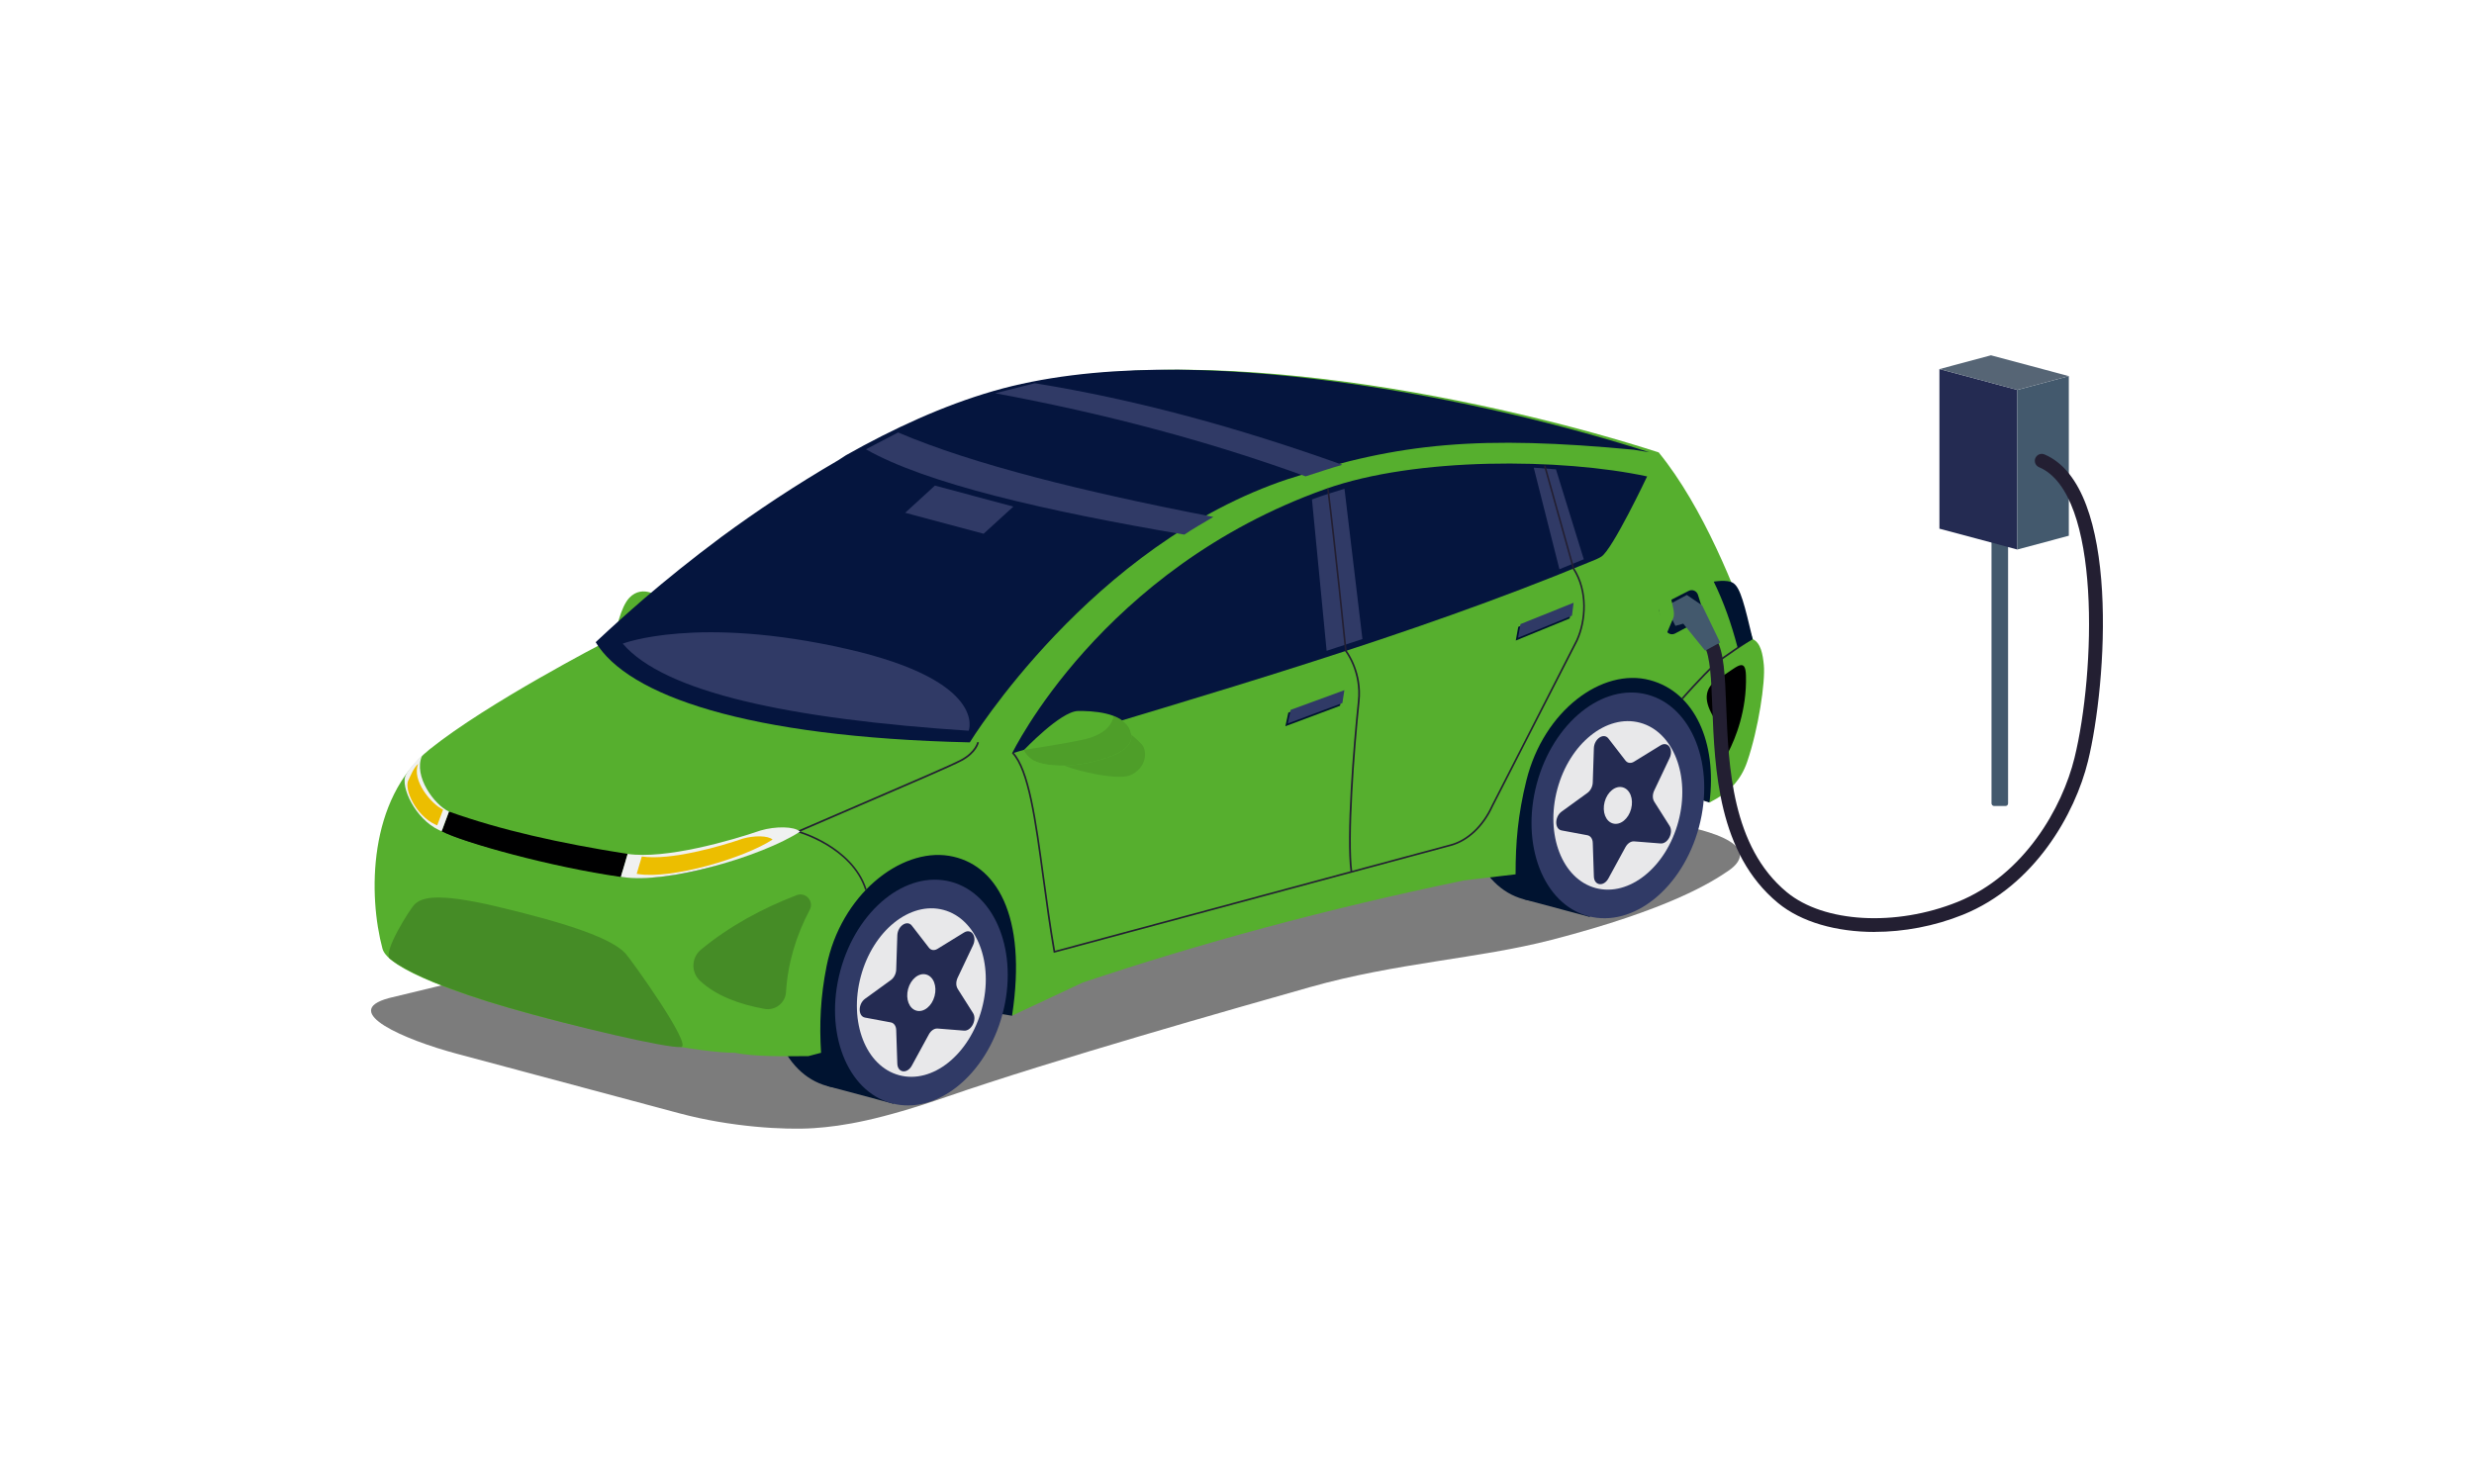 <?xml version="1.0" encoding="UTF-8"?>
<svg id="Laag_1" data-name="Laag 1" xmlns="http://www.w3.org/2000/svg" xmlns:xlink="http://www.w3.org/1999/xlink" viewBox="0 0 400 240">
  <defs>
    <style>
      .cls-1 {
        fill: #566575;
      }

      .cls-2 {
        fill: #7c7c7c;
      }

      .cls-3 {
        fill: #56af2e;
      }

      .cls-4 {
        fill: #458c26;
      }

      .cls-5 {
        fill: #000001;
      }

      .cls-6 {
        fill: #ecbe00;
      }

      .cls-7 {
        fill: #001330;
      }

      .cls-8 {
        opacity: .1;
      }

      .cls-9 {
        fill: #05153e;
      }

      .cls-10 {
        fill: #231f32;
      }

      .cls-11 {
        fill: #242b52;
      }

      .cls-12 {
        fill: #303a66;
      }

      .cls-13 {
        fill: #43596d;
      }

      .cls-14 {
        fill: #f0f1f1;
      }

      .cls-15 {
        fill: #e8e8ea;
      }

      .cls-16 {
        clip-path: url(#clippath);
      }
    </style>
    <clipPath id="clippath">
      <path class="cls-3" d="M165.52,121.33s5.96-6.29,8.75-6.34c2.17-.04,7.24.16,8.42,3.04,1.17,2.88-2.37,4.43-6.88,5.35-4.51.92-7.59.22-8.68-.37-1.09-.59-1.61-1.67-1.61-1.67Z"/>
    </clipPath>
  </defs>
  <rect class="cls-13" x="321.99" y="83.32" width="2.68" height="47.03" rx=".41" ry=".41" transform="translate(646.66 213.67) rotate(180)"/>
  <g>
    <polygon class="cls-11" points="313.57 59.69 313.57 85.5 319.87 87.18 326.16 88.87 326.16 63.06 319.87 61.37 313.57 59.69"/>
    <polygon class="cls-13" points="326.16 63.06 326.16 88.87 334.49 86.64 334.49 60.83 326.16 63.06"/>
    <polygon class="cls-1" points="313.57 59.69 319.87 61.37 326.16 63.06 334.49 60.83 328.2 59.14 321.9 57.46 313.57 59.69"/>
  </g>
  <path class="cls-2" d="M241.88,125.35c-8.19-2.19-21.58-2.19-29.77,0l-149.21,36.06c-8.19,2.19,2.67,6.79,10.86,8.98l36.16,9.68c8.19,2.19,16.91,2.7,21.66,2.38,4.76-.32,10.66-1.32,21.58-5.11,16.88-5.85,46.58-14.28,58.65-17.7,14-3.96,27.26-4.59,39.05-7.64,19.11-4.95,25.95-9.38,28.57-11.16,2.63-1.78,3.62-4.46-4.57-6.65l-32.99-8.84Z"/>
  <path class="cls-3" d="M106.74,96.67l-7.19,5.61s.74-4.08,2.21-5.61c2.21-2.3,4.98,0,4.98,0Z"/>
  <path class="cls-7" d="M238,123.97c-2.65,9.9,1.07,19.51,8.32,21.45,7.25,1.94,15.28-4.51,17.93-14.42,2.65-9.9-1.07-19.51-8.32-21.45-7.25-1.94-15.28,4.51-17.93,14.42Z"/>
  <rect class="cls-7" x="250.94" y="110.36" width="11.08" height="37.13" transform="translate(470.86 319.84) rotate(-165)"/>
  <path class="cls-7" d="M125.44,154.19c-2.65,9.9,1.07,19.51,8.32,21.45,7.25,1.94,15.28-4.51,17.93-14.42,2.65-9.9-1.07-19.51-8.32-21.45-7.25-1.94-15.28,4.51-17.93,14.42Z"/>
  <rect class="cls-7" x="138.38" y="140.57" width="11.08" height="37.13" transform="translate(241.74 350.1) rotate(-165)"/>
  <polygon class="cls-7" points="276.38 129.79 257.54 123.84 175.94 148.71 163.63 164.27 136.9 159.92 139.54 137.24 263.92 102.95 282.73 115.43 276.38 129.79"/>
  <path class="cls-3" d="M268.13,73.15c-24.79-8-74.34-19.07-106.05-9.9-32.34,9.36-64.31,40.63-64.31,40.63,0,0-18.93,9.77-28.3,17.3-10.04,8.06-9.92,23.72-7.63,32.25,1.77,6.6,46.7,16.91,56.97,16.83,2.95.61,7.49.59,11.9.54l2.04-.54c-.29-4.62-.1-9.02.89-14,2.28-11.46,11.88-19.15,19.81-17.85,7.55,1.24,12.68,9.53,10.18,25.85l11.41-5.35c18.82-6.31,39.22-11.88,61.65-16.52l8.35-.99c0-5.09.36-9.58,1.75-15.19,2.81-11.32,12.28-18.28,19.99-16.21,7.26,1.95,10.85,10.08,9.61,19.79,3.26-1.67,5.08-3.64,6.1-6.6,1.82-5.32,2.95-12.9,2.69-15.63-.17-1.77-.49-3.56-1.77-4.19-2.78-8.05-8.02-21.35-15.25-30.23Z"/>
  <path class="cls-9" d="M208.4,77.44c17.95-5.93,31.19-7.02,55.77-4.71l2.5.41c-24.84-8-74.39-19.06-106.05-9.9-8.14,2.35-16.25,6.1-23.84,10.38-.41.27-.82.53-1.23.8-6.92,4.03-13.17,8.18-18.92,12.42-4.85,3.61-9.06,7.04-12.37,9.87-2.67,2.3-5.24,4.61-7.73,6.94-.14.14-.22.21-.22.21,5.18,8.57,24.25,15.37,60.49,16.2,0,0,19.64-32.08,51.61-42.64Z"/>
  <path class="cls-9" d="M163.63,121.84c32.12-9.67,64.36-18.93,93.31-30.92.76-.31,1.44-.56,1.97-.9,1.82-1.18,7.4-12.97,7.4-12.97-13.83-2.97-37.4-3.16-51.96,2.02-36.35,12.91-50.72,42.78-50.72,42.78Z"/>
  <path class="cls-12" d="M217.03,75.17c-1.95.56-3.48,1.08-5.94,1.87-15.65-5.7-32.4-10.14-50.18-13.44l6.4-1.62c16.43,2.65,32.9,7.17,49.73,13.19Z"/>
  <path class="cls-12" d="M145.21,69.94l-5.21,2.72c9.75,5.54,28.86,9.95,51.49,13.8,1.31-.89,2.88-1.8,4.69-2.86-20.91-4.05-38.83-8.48-50.97-13.66Z"/>
  <path class="cls-12" d="M100.68,104.09c6.73,7.87,26.87,12.17,55.94,14.09,0,0,3.17-8-19.61-13.21-24.29-5.55-36.33-.88-36.33-.88Z"/>
  <path class="cls-12" d="M212.12,80.77l2.37,24.48,5.79-1.9-2.9-24.3c-1.71.5-3.45,1.05-5.25,1.72Z"/>
  <polygon class="cls-12" points="252.13 92.06 256.07 90.45 251.57 75.9 247.98 75.64 252.13 92.06"/>
  <path class="cls-10" d="M218.37,141.02l.27-.04c-.71-5.28.32-19.37,1.18-27.54.49-4.64-1.82-7.86-2.09-8.22-.1-.93-1.85-18.08-2.9-26.23l-.27.03c1.07,8.33,2.89,26.08,2.9,26.26v.04s.03.03.03.03c.03.03,2.56,3.28,2.05,8.06-.74,7.05-1.95,21.89-1.18,27.61Z"/>
  <path class="cls-10" d="M170.37,154.1l.14-.04,64.11-17.26c2.76-.74,5.29-3.13,6.77-6.39l13.69-26.79c1.44-3.18,1.82-8.03-.55-11.72l-4.64-16.62-.26.07,4.67,16.68c2.33,3.6,1.95,8.36.54,11.47l-13.69,26.79c-1.45,3.19-3.91,5.53-6.59,6.25l-63.97,17.22c-.68-3.9-1.22-7.89-1.75-11.75-1.28-9.43-2.38-17.57-5.01-20.36l-.2.19c2.57,2.73,3.67,10.83,4.94,20.21.53,3.91,1.08,7.95,1.77,11.9l.03.15Z"/>
  <path class="cls-10" d="M103.44,141.94c5.87,0,13.8-1.9,20.48-5.03,2.65-1.24,9.06-3.99,15.26-6.66,7.33-3.15,14.92-6.41,16.36-7.2,2.42-1.32,2.72-2.92,2.73-2.99l-.27-.05s-.3,1.54-2.6,2.8c-1.43.78-9.01,4.04-16.34,7.19-6.2,2.66-12.61,5.42-15.26,6.66-7.87,3.68-17.47,5.66-23.35,4.8-9.96-1.45-24.87-5.31-28.32-7.03-3.73-1.87-6.57-6.47-6.05-8.66l-.26-.06c-.55,2.31,2.25,7,6.19,8.97,3.46,1.73,18.41,5.61,28.4,7.06.92.13,1.94.2,3.03.2Z"/>
  <path class="cls-10" d="M272.09,113.09s3-3.44,5.36-5.63c.87-.81,5.71-4,5.76-4.03l-.15-.23c-.2.13-4.91,3.23-5.8,4.06-2.37,2.2-5.35,5.62-5.38,5.65l.2.18Z"/>
  <path class="cls-10" d="M139.87,143.95l.26-.08c-1.13-3.63-4.08-6.03-6.35-7.4-2.46-1.48-4.69-2.11-4.71-2.12l-.07.26s2.22.63,4.65,2.09c2.23,1.34,5.13,3.69,6.23,7.24Z"/>
  <path class="cls-4" d="M110.12,169.34c1.91-.21-8.05-14.11-8.98-15.13-2.2-2.4-8.98-4.8-20.76-7.59-10.12-2.4-12.24-1.36-13.31-.4-.7.63-5.28,7.86-4.03,8.83,2.91,2.25,9.6,5.16,19.29,7.95,10.48,3.02,25.59,6.57,27.8,6.33Z"/>
  <path class="cls-4" d="M130.92,147.14c-2.2,4.16-3.54,8.58-3.84,13.32-.11,1.76-1.75,3.02-3.49,2.7-4.2-.77-7.8-2.14-10.39-4.52-1.5-1.38-1.44-3.77.13-5.06,4.68-3.86,9.91-6.67,15.48-8.81,1.46-.56,2.84.99,2.11,2.37Z"/>
  <path class="cls-5" d="M277.26,116.32c-1.77-2.78-1.98-5.02.76-6.68,2.73-1.66,4.18-3.5,4.27-.39.16,5.65-1.72,10.19-2.83,12.35-.21.4-.81.3-.87-.15-.15-1.12-.35-3.61-1.32-5.14Z"/>
  <path class="cls-7" d="M277.08,94.06c1.6,3.29,2.83,6.72,3.87,10.71l2.43-1.39c-1.31-5.49-1.97-8.33-3.15-9.09-.98-.63-3.15-.22-3.15-.22Z"/>
  <polygon class="cls-12" points="146.35 82.93 159.03 86.32 163.84 81.93 151.16 78.53 146.35 82.93"/>
  <polygon class="cls-7" points="208.3 115.25 216.98 112.06 216.66 114.14 207.82 117.45 208.3 115.25"/>
  <polygon class="cls-12" points="208.68 114.8 217.36 111.62 217.04 113.7 208.21 117 208.68 114.8"/>
  <polygon class="cls-7" points="245.47 101.38 254.05 97.93 253.79 100.02 245.07 103.59 245.47 101.38"/>
  <polygon class="cls-12" points="245.84 100.93 254.42 97.48 254.16 99.57 245.44 103.14 245.84 100.93"/>
  <g class="cls-8">
    <path class="cls-5" d="M168.63,122.29s.19-.46,2.15.87c2.14,1.45,9.88,3.04,11.85,2.26,2.75-1.1,2.96-3.99,1.94-5.07-3.16-3.35-5.57-3.29-6.75-3.22-1.18.07-9.18,5.15-9.18,5.15Z"/>
  </g>
  <g>
    <path class="cls-3" d="M165.52,121.33s5.96-6.29,8.75-6.34c2.17-.04,7.24.16,8.42,3.04,1.17,2.88-2.37,4.43-6.88,5.35-4.51.92-7.59.22-8.68-.37-1.09-.59-1.61-1.67-1.61-1.67Z"/>
    <g class="cls-16">
      <g class="cls-8">
        <path class="cls-5" d="M180.08,115.22s.39,3.12-4.66,4.33c-2.62.63-10.93,1.9-10.93,1.9l2.02,3.67,16.69.32,2.16-7.18-3.05-4.12-2.24,1.09Z"/>
      </g>
    </g>
  </g>
  <path class="cls-5" d="M101.47,138.1c-11.04-1.74-20.47-3.85-28.88-6.85l-1.18,3.19c3.61,1.85,17.62,5.77,28.96,7.38l1.1-3.71Z"/>
  <path class="cls-5" d="M101.17,139.1c-10.81-1.58-20.14-3.83-28.55-6.83l-.56,1.59c5.12,2.19,17.2,5.5,28.54,7.11l.57-1.87Z"/>
  <path class="cls-12" d="M135.86,157.01c-2.65,9.89,1.07,19.48,8.31,21.42,7.24,1.94,15.26-4.51,17.91-14.4,2.65-9.89-1.07-19.48-8.31-21.42-7.24-1.94-15.26,4.51-17.91,14.4Z"/>
  <ellipse class="cls-15" cx="148.96" cy="160.52" rx="13.84" ry="10.13" transform="translate(-44.64 262.86) rotate(-75)"/>
  <path class="cls-11" d="M154.84,159.92l2.48,3.91c.68,1.07-.27,2.94-1.45,2.85l-4.29-.34c-.51-.04-1.06.33-1.39.93l-2.76,5.06c-.76,1.39-2.3,1.18-2.35-.31l-.18-5.44c-.02-.65-.36-1.13-.86-1.23l-4.18-.78c-1.15-.21-1.15-2.21,0-3.04l4.18-3.03c.5-.36.84-1.03.86-1.69l.18-5.54c.05-1.52,1.59-2.55,2.35-1.57l2.76,3.57c.33.43.88.5,1.39.18l4.29-2.64c1.18-.72,2.13.64,1.45,2.07l-2.48,5.23c-.3.62-.3,1.34,0,1.8Z"/>
  <path class="cls-15" d="M146.82,159.95c-.43,1.62.17,3.18,1.36,3.5,1.18.32,2.49-.74,2.92-2.35.43-1.62-.17-3.18-1.36-3.5-1.18-.32-2.49.74-2.92,2.35Z"/>
  <path class="cls-12" d="M248.47,126.74c-2.65,9.89,1.07,19.48,8.31,21.42,7.24,1.94,15.26-4.51,17.91-14.4,2.65-9.89-1.07-19.48-8.31-21.42-7.24-1.94-15.26,4.51-17.91,14.4Z"/>
  <path class="cls-15" d="M251.79,127.63c-1.98,7.38.8,14.54,6.2,15.99,5.4,1.45,11.39-3.36,13.37-10.75,1.98-7.38-.8-14.54-6.2-15.99-5.41-1.45-11.39,3.36-13.37,10.75Z"/>
  <path class="cls-11" d="M267.46,129.65l2.48,3.91c.68,1.07-.27,2.94-1.45,2.85l-4.29-.34c-.51-.04-1.06.33-1.39.93l-2.76,5.06c-.76,1.39-2.3,1.18-2.35-.31l-.18-5.44c-.02-.65-.36-1.13-.86-1.23l-4.18-.78c-1.15-.21-1.15-2.21,0-3.04l4.18-3.03c.5-.36.84-1.03.86-1.69l.18-5.54c.05-1.52,1.59-2.55,2.35-1.57l2.76,3.57c.33.43.88.5,1.39.18l4.29-2.64c1.18-.72,2.13.64,1.45,2.07l-2.48,5.23c-.3.62-.3,1.34,0,1.8Z"/>
  <path class="cls-15" d="M259.44,129.68c-.43,1.62.17,3.18,1.36,3.5,1.18.32,2.49-.74,2.92-2.35.43-1.62-.17-3.18-1.36-3.5-1.18-.32-2.49.74-2.92,2.35Z"/>
  <g>
    <path class="cls-14" d="M101.47,138.1c6.13.89,16.63-2.12,21.5-3.79,2.4-.7,5.41-.7,6.39.18-6.06,3.95-21.45,8.52-28.75,7.34-.08-.01-.16-.03-.23-.04l1.1-3.69Z"/>
    <path class="cls-14" d="M65.6,125.37c.47-1,1.76-2.43,2.62-3.1-1.4,3.27,2.01,7.9,4.37,8.98l-1.18,3.18c-.14-.06-.29-.12-.42-.18-3.89-1.83-6.26-7.03-5.4-8.87Z"/>
  </g>
  <g>
    <path class="cls-6" d="M103.78,138.52c4.65.67,12.61-1.61,16.29-2.88,1.82-.53,4.1-.53,4.84.14-4.59,2.99-16.26,6.46-21.79,5.57-.06,0-.12-.02-.18-.03l.83-2.8Z"/>
    <path class="cls-6" d="M66.02,126.21c.38-.8.91-2.13,1.6-2.67-1.13,2.62,2.12,6.52,4.02,7.39l-.95,2.55c-.11-.05-.23-.1-.34-.15-3.13-1.47-5.03-5.65-4.34-7.13Z"/>
  </g>
  <g>
    <path class="cls-10" d="M303.09,150.71c4.68,0,9.64-.91,14.26-2.77,11.59-4.67,18.15-16.31,20.24-24.85,3.05-12.43,5.35-44.36-7.04-49.6-.57-.24-1.23.03-1.47.6-.24.57.03,1.23.6,1.47,10.12,4.28,9.09,33.29,5.73,47-1.97,8.03-8.1,18.94-18.9,23.3-10,4.03-21.61,3.38-27.6-1.56-8.93-7.36-9.44-20.44-9.81-29.99-.19-4.97-.35-8.89-1.62-10.99-.32-.53-1.01-.7-1.55-.38-.53.32-.7,1.01-.38,1.55.98,1.61,1.13,5.46,1.3,9.91.39,9.97.92,23.64,10.63,31.64,3.75,3.09,9.44,4.68,15.62,4.68Z"/>
    <path class="cls-7" d="M268.83,97.7l4.2-2.14c.58-.3,1.29,0,1.49.62l.9,2.85c.15.49-.06,1.01-.51,1.25l-4.08,2.17c-.57.3-1.28.03-1.49-.58l-1.02-2.88c-.18-.5.04-1.06.52-1.3Z"/>
    <polygon class="cls-13" points="269.32 98.05 272.73 96.22 275.21 97.91 278.11 103.91 275.69 105.23 272.15 100.86 270.88 101.22 269.32 98.05"/>
    <path class="cls-3" d="M268.23,97.33l1.11-2.5c.15-.35.42-.05.57.62l.65,3.08c.11.53.11,1.11-.01,1.39l-1.07,2.52c-.15.35-.42.08-.56-.58l-.7-3.11c-.12-.54-.12-1.15,0-1.44Z"/>
  </g>
</svg>